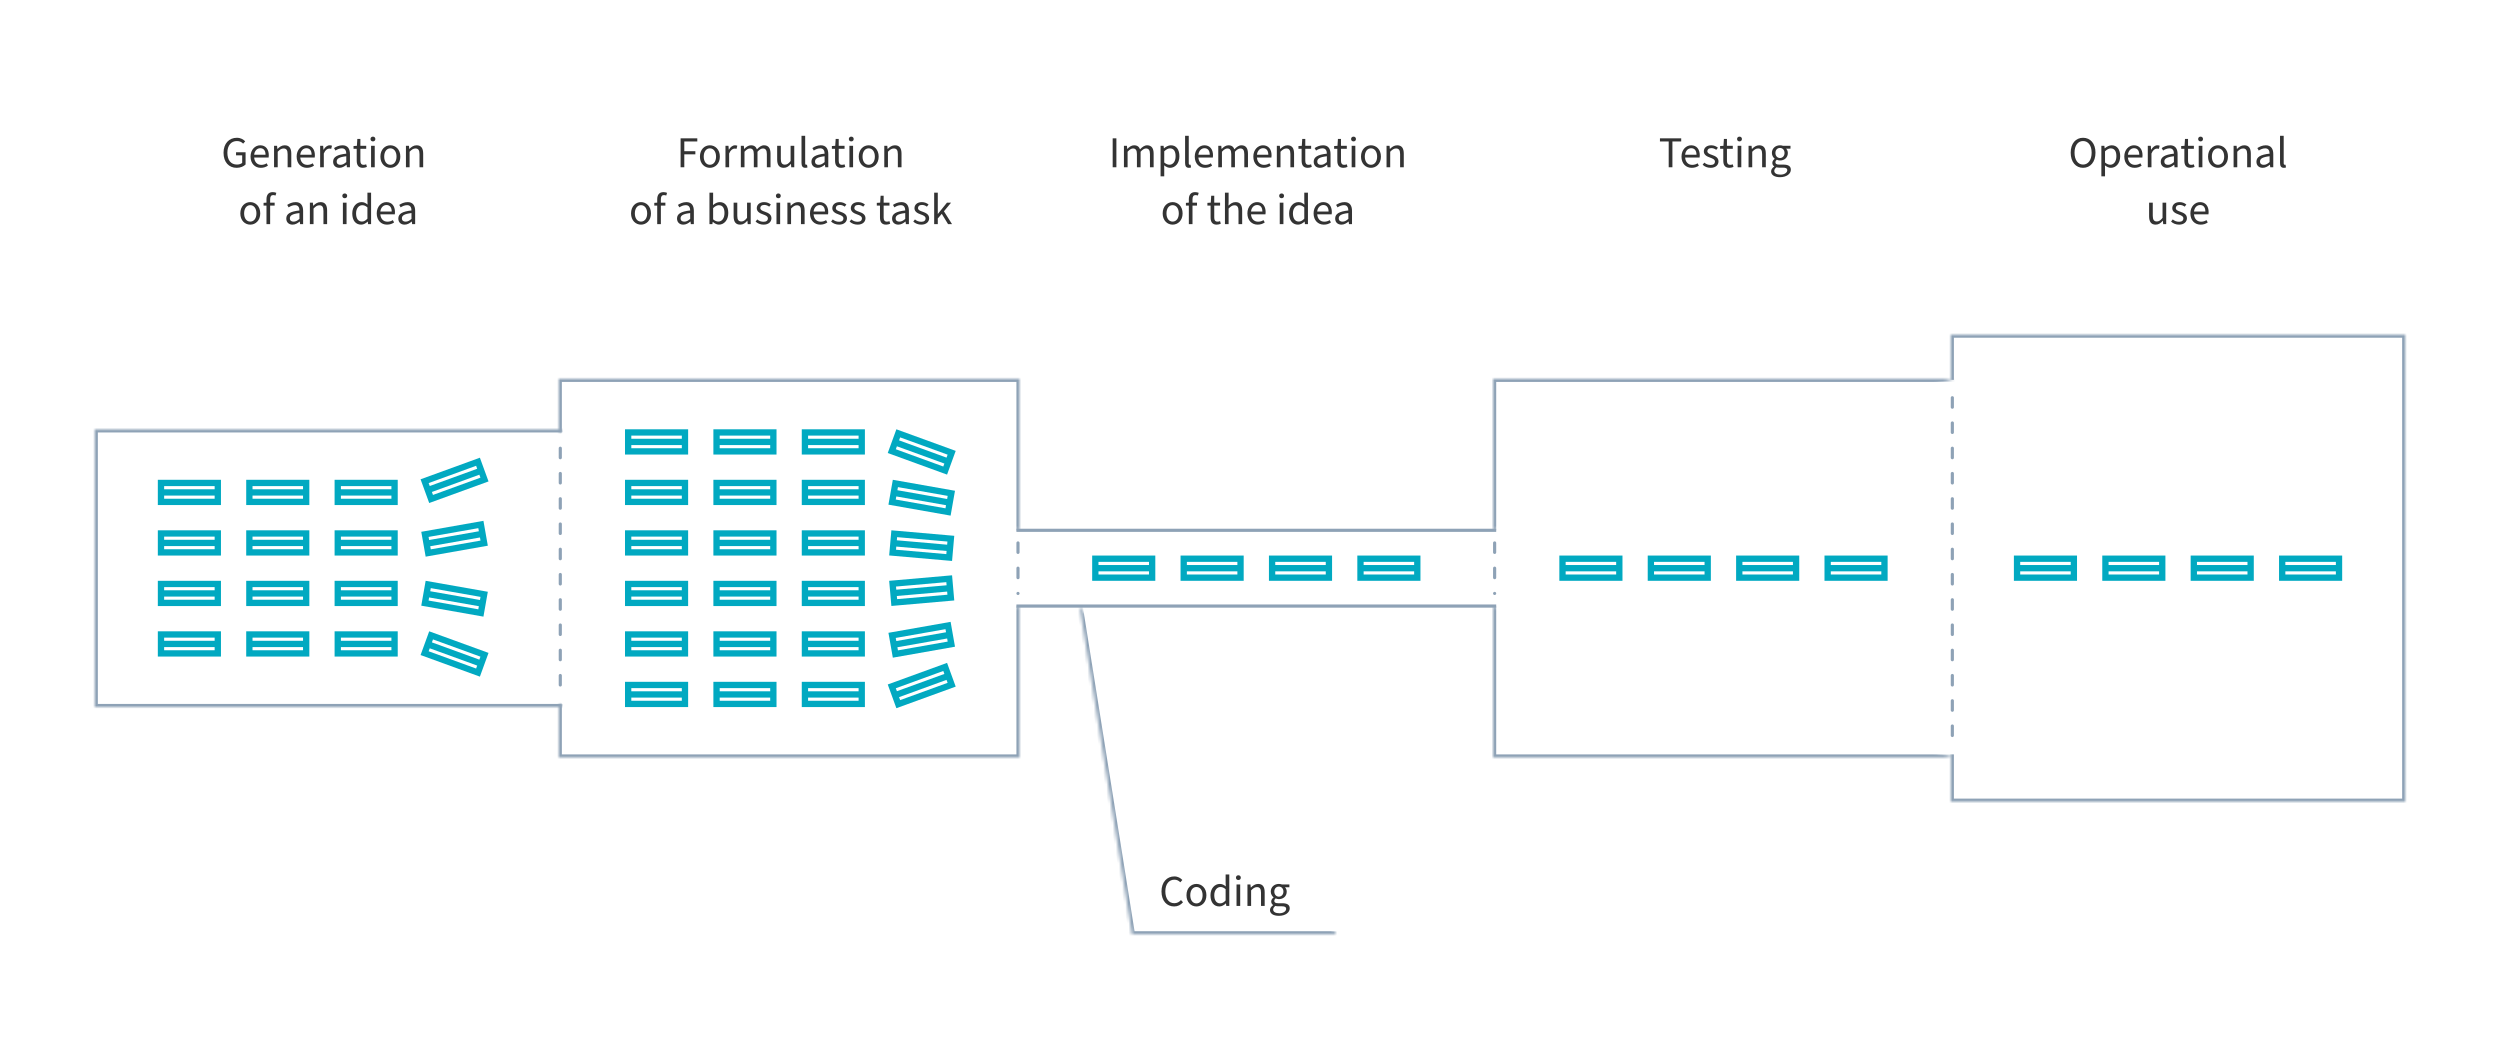 <?xml version="1.0"?>
<svg xmlns="http://www.w3.org/2000/svg" width="792" height="336" viewBox="0 0 792 336" fill="none">
<rect width="792" height="336" fill="white"/>
<mask id="path-1-inside-1_401_283" fill="white">
<path fill-rule="evenodd" clip-rule="evenodd" d="M178 136H30V224H178"/>
</mask>
<path d="M178 137C178.552 137 179 136.552 179 136C179 135.448 178.552 135 178 135V137ZM30 136V135C29.448 135 29 135.448 29 136H30ZM30 224H29C29 224.552 29.448 225 30 225V224ZM178 225C178.552 225 179 224.552 179 224C179 223.448 178.552 223 178 223V225ZM178 135H30V137H178V135ZM29 136V224H31V136H29ZM30 225H178V223H30V225Z" fill="#8EA2B6" mask="url(#path-1-inside-1_401_283)"/>
<mask id="path-3-inside-2_401_283" fill="white">
<path fill-rule="evenodd" clip-rule="evenodd" d="M473 168V120H619"/>
</mask>
<path d="M473 120H472C472 119.448 472.448 119 473 119V120ZM619 119C619.552 119 620 119.448 620 120C620 120.552 619.552 121 619 121V119ZM472 168V120H474V168H472ZM473 119H619V121H473V119Z" fill="#8EA2B6" mask="url(#path-3-inside-2_401_283)"/>
<mask id="path-5-inside-3_401_283" fill="white">
<path fill-rule="evenodd" clip-rule="evenodd" d="M473 192V240H619"/>
</mask>
<path d="M473 240H472C472 240.552 472.448 241 473 241V240ZM472 192V240H474V192H472ZM473 241H619V239H473V241Z" fill="#8EA2B6" mask="url(#path-5-inside-3_401_283)"/>
<mask id="path-7-inside-4_401_283" fill="white">
<path fill-rule="evenodd" clip-rule="evenodd" d="M323 168V120H177V136.841"/>
</mask>
<path d="M322 168C322 168.552 322.448 169 323 169C323.552 169 324 168.552 324 168H322ZM323 120H324C324 119.448 323.552 119 323 119V120ZM177 120V119C176.448 119 176 119.448 176 120H177ZM176 136.841C176 137.393 176.448 137.841 177 137.841C177.552 137.841 178 137.393 178 136.841H176ZM324 168V120H322V168H324ZM323 119H177V121H323V119ZM176 120V136.841H178V120H176Z" fill="#8EA2B6" mask="url(#path-7-inside-4_401_283)"/>
<mask id="path-9-inside-5_401_283" fill="white">
<path fill-rule="evenodd" clip-rule="evenodd" d="M323 192V240H177V223.159"/>
</mask>
<path d="M322 192C322 191.448 322.448 191 323 191C323.552 191 324 191.448 324 192H322ZM323 240H324C324 240.552 323.552 241 323 241V240ZM177 240V241C176.448 241 176 240.552 176 240H177ZM176 223.159C176 222.607 176.448 222.159 177 222.159C177.552 222.159 178 222.607 178 223.159H176ZM324 192V240H322V192H324ZM323 241H177V239H323V241ZM176 240V223.159H178V240H176Z" fill="#8EA2B6" mask="url(#path-9-inside-5_401_283)"/>
<mask id="path-11-inside-6_401_283" fill="white">
<path fill-rule="evenodd" clip-rule="evenodd" d="M618 239V254H762V106L618 106V120.35"/>
</mask>
<path d="M618 254H617C617 254.552 617.448 255 618 255V254ZM762 254V255C762.552 255 763 254.552 763 254H762ZM762 106H763C763 105.735 762.895 105.48 762.707 105.293C762.52 105.105 762.265 105 762 105V106ZM618 106V105C617.448 105 617 105.448 617 106H618ZM617 239V254H619V239H617ZM618 255H762V253H618V255ZM763 254V106H761V254H763ZM762 105H618V107H762V105ZM617 106V120.35H619V106H617Z" fill="#8EA2B6" mask="url(#path-11-inside-6_401_283)"/>
<path d="M177.5 142V217" stroke="#8EA2B6" stroke-linecap="round" stroke-dasharray="3 5"/>
<path d="M618.5 126L618.5 234" stroke="#8EA2B6" stroke-linecap="round" stroke-dasharray="3 5"/>
<path d="M322.5 172L322.5 188" stroke="#8EA2B6" stroke-linecap="round" stroke-dasharray="3 5"/>
<path d="M473.5 172L473.5 188" stroke="#8EA2B6" stroke-linecap="round" stroke-dasharray="3 5"/>
<path d="M474 168H322" stroke="#8EA2B6"/>
<path d="M474 192H322" stroke="#8EA2B6" stroke-linejoin="round"/>
<mask id="path-19-inside-7_401_283" fill="white">
<path fill-rule="evenodd" clip-rule="evenodd" d="M342 192L358.571 296H423.5"/>
</mask>
<path d="M358.571 296L357.584 296.157L357.718 297H358.571V296ZM341.012 192.157L357.584 296.157L359.559 295.843L342.988 191.843L341.012 192.157ZM358.571 297H423.5V295H358.571V297Z" fill="#8EA2B6" mask="url(#path-19-inside-7_401_283)"/>
<path d="M70 152H50V160H70V152Z" fill="#01A9C1"/>
<path d="M68 154H52V155H68V154Z" fill="white"/>
<path d="M68 157H52V158H68V157Z" fill="white"/>
<path d="M218 136H198V144H218V136Z" fill="#01A9C1"/>
<path d="M216 138H200V139H216V138Z" fill="white"/>
<path d="M216 141H200V142H216V141Z" fill="white"/>
<path d="M366 176H346V184H366V176Z" fill="#01A9C1"/>
<path d="M364 178H348V179H364V178Z" fill="white"/>
<path d="M364 181H348V182H364V181Z" fill="white"/>
<path d="M514 176H494V184H514V176Z" fill="#01A9C1"/>
<path d="M512 178H496V179H512V178Z" fill="white"/>
<path d="M512 181H496V182H512V181Z" fill="white"/>
<path d="M658 176H638V184H658V176Z" fill="#01A9C1"/>
<path d="M656 178H640V179H656V178Z" fill="white"/>
<path d="M656 181H640V182H656V181Z" fill="white"/>
<path d="M218 200H198V208H218V200Z" fill="#01A9C1"/>
<path d="M216 202H200V203H216V202Z" fill="white"/>
<path d="M216 205H200V206H216V205Z" fill="white"/>
<path d="M70 184H50V192H70V184Z" fill="#01A9C1"/>
<path d="M68 186H52V187H68V186Z" fill="white"/>
<path d="M68 189H52V190H68V189Z" fill="white"/>
<path d="M218 168H198V176H218V168Z" fill="#01A9C1"/>
<path d="M216 170H200V171H216V170Z" fill="white"/>
<path d="M216 173H200V174H216V173Z" fill="white"/>
<path d="M70 168H50V176H70V168Z" fill="#01A9C1"/>
<path d="M68 170H52V171H68V170Z" fill="white"/>
<path d="M68 173H52V174H68V173Z" fill="white"/>
<path d="M218 152H198V160H218V152Z" fill="#01A9C1"/>
<path d="M216 154H200V155H216V154Z" fill="white"/>
<path d="M216 157H200V158H216V157Z" fill="white"/>
<path d="M218 216H198V224H218V216Z" fill="#01A9C1"/>
<path d="M216 218H200V219H216V218Z" fill="white"/>
<path d="M216 221H200V222H216V221Z" fill="white"/>
<path d="M70 200H50V208H70V200Z" fill="#01A9C1"/>
<path d="M68 202H52V203H68V202Z" fill="white"/>
<path d="M68 205H52V206H68V205Z" fill="white"/>
<path d="M218 184H198V192H218V184Z" fill="#01A9C1"/>
<path d="M216 186H200V187H216V186Z" fill="white"/>
<path d="M216 189H200V190H216V189Z" fill="white"/>
<path d="M98 152H78V160H98V152Z" fill="#01A9C1"/>
<path d="M96 154H80V155H96V154Z" fill="white"/>
<path d="M96 157H80V158H96V157Z" fill="white"/>
<path d="M246 136H226V144H246V136Z" fill="#01A9C1"/>
<path d="M244 138H228V139H244V138Z" fill="white"/>
<path d="M244 141H228V142H244V141Z" fill="white"/>
<path d="M394 176H374V184H394V176Z" fill="#01A9C1"/>
<path d="M392 178H376V179H392V178Z" fill="white"/>
<path d="M392 181H376V182H392V181Z" fill="white"/>
<path d="M542 176H522V184H542V176Z" fill="#01A9C1"/>
<path d="M540 178H524V179H540V178Z" fill="white"/>
<path d="M540 181H524V182H540V181Z" fill="white"/>
<path d="M686 176H666V184H686V176Z" fill="#01A9C1"/>
<path d="M684 178H668V179H684V178Z" fill="white"/>
<path d="M684 181H668V182H684V181Z" fill="white"/>
<path d="M246 200H226V208H246V200Z" fill="#01A9C1"/>
<path d="M244 202H228V203H244V202Z" fill="white"/>
<path d="M244 205H228V206H244V205Z" fill="white"/>
<path d="M98 184H78V192H98V184Z" fill="#01A9C1"/>
<path d="M96 186H80V187H96V186Z" fill="white"/>
<path d="M96 189H80V190H96V189Z" fill="white"/>
<path d="M246 168H226V176H246V168Z" fill="#01A9C1"/>
<path d="M244 170H228V171H244V170Z" fill="white"/>
<path d="M244 173H228V174H244V173Z" fill="white"/>
<path d="M98 168H78V176H98V168Z" fill="#01A9C1"/>
<path d="M96 170H80V171H96V170Z" fill="white"/>
<path d="M96 173H80V174H96V173Z" fill="white"/>
<path d="M246 216H226V224H246V216Z" fill="#01A9C1"/>
<path d="M244 218H228V219H244V218Z" fill="white"/>
<path d="M244 221H228V222H244V221Z" fill="white"/>
<path d="M246 152H226V160H246V152Z" fill="#01A9C1"/>
<path d="M244 154H228V155H244V154Z" fill="white"/>
<path d="M244 157H228V158H244V157Z" fill="white"/>
<path d="M98 200H78V208H98V200Z" fill="#01A9C1"/>
<path d="M96 202H80V203H96V202Z" fill="white"/>
<path d="M96 205H80V206H96V205Z" fill="white"/>
<path d="M246 184H226V192H246V184Z" fill="#01A9C1"/>
<path d="M244 186H228V187H244V186Z" fill="white"/>
<path d="M244 189H228V190H244V189Z" fill="white"/>
<path d="M126 152H106V160H126V152Z" fill="#01A9C1"/>
<path d="M124 154H108V155H124V154Z" fill="white"/>
<path d="M124 157H108V158H124V157Z" fill="white"/>
<path d="M274 136H254V144H274V136Z" fill="#01A9C1"/>
<path d="M272 138H256V139H272V138Z" fill="white"/>
<path d="M272 141H256V142H272V141Z" fill="white"/>
<path d="M302.765 142.84L283.971 136L281.235 143.518L300.029 150.358L302.765 142.84Z" fill="#01A9C1"/>
<path d="M300.202 144.036L285.167 138.563L284.824 139.503L299.86 144.975L300.202 144.036Z" fill="white"/>
<path d="M299.176 146.855L284.14 141.383L283.798 142.322L298.834 147.795L299.176 146.855Z" fill="white"/>
<path d="M422 176H402V184H422V176Z" fill="#01A9C1"/>
<path d="M420 178H404V179H420V178Z" fill="white"/>
<path d="M420 181H404V182H420V181Z" fill="white"/>
<path d="M570 176H550V184H570V176Z" fill="#01A9C1"/>
<path d="M568 178H552V179H568V178Z" fill="white"/>
<path d="M568 181H552V182H568V181Z" fill="white"/>
<path d="M714 176H694V184H714V176Z" fill="#01A9C1"/>
<path d="M712 178H696V179H712V178Z" fill="white"/>
<path d="M712 181H696V182H712V181Z" fill="white"/>
<path d="M450 176H430V184H450V176Z" fill="#01A9C1"/>
<path d="M448 178H432V179H448V178Z" fill="white"/>
<path d="M448 181H432V182H448V181Z" fill="white"/>
<path d="M598 176H578V184H598V176Z" fill="#01A9C1"/>
<path d="M596 178H580V179H596V178Z" fill="white"/>
<path d="M596 181H580V182H596V181Z" fill="white"/>
<path d="M742 176H722V184H742V176Z" fill="#01A9C1"/>
<path d="M740 178H724V179H740V178Z" fill="white"/>
<path d="M740 181H724V182H740V181Z" fill="white"/>
<path d="M274 200H254V208H274V200Z" fill="#01A9C1"/>
<path d="M272 202H256V203H272V202Z" fill="white"/>
<path d="M272 205H256V206H272V205Z" fill="white"/>
<path d="M301.153 197L281.457 200.473L282.847 208.351L302.543 204.878L301.153 197Z" fill="#01A9C1"/>
<path d="M299.531 199.317L283.774 202.095L283.948 203.08L299.705 200.302L299.531 199.317Z" fill="white"/>
<path d="M300.052 202.271L284.295 205.05L284.469 206.035L300.226 203.256L300.052 202.271Z" fill="white"/>
<path d="M126 184H106V192H126V184Z" fill="#01A9C1"/>
<path d="M124 186H108V187H124V186Z" fill="white"/>
<path d="M124 189H108V190H124V189Z" fill="white"/>
<path d="M274 168H254V176H274V168Z" fill="#01A9C1"/>
<path d="M272 170H256V171H272V170Z" fill="white"/>
<path d="M272 173H256V174H272V173Z" fill="white"/>
<path d="M302.31 169.743L282.387 168L281.689 175.97L301.613 177.713L302.31 169.743Z" fill="#01A9C1"/>
<path d="M300.144 171.561L284.205 170.167L284.117 171.163L300.057 172.557L300.144 171.561Z" fill="white"/>
<path d="M299.882 174.55L283.943 173.155L283.856 174.151L299.795 175.546L299.882 174.55Z" fill="white"/>
<path d="M274 216H254V224H274V216Z" fill="#01A9C1"/>
<path d="M272 218H256V219H272V218Z" fill="white"/>
<path d="M272 221H256V222H272V221Z" fill="white"/>
<path d="M300.029 210L281.235 216.84L283.971 224.358L302.765 217.518L300.029 210Z" fill="#01A9C1"/>
<path d="M298.833 212.563L283.798 218.036L284.14 218.975L299.176 213.503L298.833 212.563Z" fill="white"/>
<path d="M299.86 215.382L284.824 220.855L285.166 221.795L300.202 216.322L299.86 215.382Z" fill="white"/>
<path d="M126 168H106V176H126V168Z" fill="#01A9C1"/>
<path d="M124 170H108V171H124V170Z" fill="white"/>
<path d="M124 173H108V174H124V173Z" fill="white"/>
<path d="M274 152H254V160H274V152Z" fill="#01A9C1"/>
<path d="M272 154H256V155H272V154Z" fill="white"/>
<path d="M272 157H256V158H272V157Z" fill="white"/>
<path d="M302.543 155.473L282.846 152L281.457 159.878L301.153 163.351L302.543 155.473Z" fill="#01A9C1"/>
<path d="M300.226 157.095L284.469 154.317L284.295 155.302L300.052 158.08L300.226 157.095Z" fill="white"/>
<path d="M299.705 160.05L283.948 157.271L283.774 158.256L299.531 161.035L299.705 160.05Z" fill="white"/>
<path d="M126 200H106V208H126V200Z" fill="#01A9C1"/>
<path d="M124 202H108V203H124V202Z" fill="white"/>
<path d="M124 205H108V206H124V205Z" fill="white"/>
<path d="M274 184H254V192H274V184Z" fill="#01A9C1"/>
<path d="M272 186H256V187H272V186Z" fill="white"/>
<path d="M272 189H256V190H272V189Z" fill="white"/>
<path d="M301.613 182.257L281.689 184L282.387 191.97L302.311 190.226L301.613 182.257Z" fill="#01A9C1"/>
<path d="M299.795 184.424L283.856 185.818L283.943 186.814L299.882 185.42L299.795 184.424Z" fill="white"/>
<path d="M300.057 187.412L284.118 188.807L284.205 189.803L300.144 188.408L300.057 187.412Z" fill="white"/>
<path d="M152.029 145L133.235 151.84L135.971 159.358L154.765 152.518L152.029 145Z" fill="#01A9C1"/>
<path d="M150.833 147.563L135.798 153.036L136.14 153.975L151.176 148.503L150.833 147.563Z" fill="white"/>
<path d="M151.86 150.383L136.824 155.855L137.166 156.795L152.202 151.322L151.86 150.383Z" fill="white"/>
<path d="M154.543 187.473L134.846 184L133.457 191.878L153.153 195.351L154.543 187.473Z" fill="#01A9C1"/>
<path d="M152.226 189.095L136.469 186.317L136.295 187.302L152.052 190.08L152.226 189.095Z" fill="white"/>
<path d="M151.705 192.05L135.948 189.271L135.774 190.256L151.531 193.035L151.705 192.05Z" fill="white"/>
<path d="M153.153 165L133.457 168.473L134.847 176.351L154.543 172.878L153.153 165Z" fill="#01A9C1"/>
<path d="M151.531 167.317L135.774 170.095L135.948 171.08L151.705 168.302L151.531 167.317Z" fill="white"/>
<path d="M152.052 170.271L136.295 173.05L136.469 174.035L152.226 171.256L152.052 170.271Z" fill="white"/>
<path d="M154.765 206.84L135.971 200L133.235 207.518L152.029 214.358L154.765 206.84Z" fill="#01A9C1"/>
<path d="M152.202 208.036L137.167 202.563L136.825 203.503L151.86 208.975L152.202 208.036Z" fill="white"/>
<path d="M151.176 210.855L136.141 205.383L135.798 206.322L150.834 211.795L151.176 210.855Z" fill="white"/>
<path d="M371.964 287.168C369.668 287.168 367.96 285.404 367.96 282.408C367.96 279.454 369.696 277.648 372.034 277.648C373.154 277.648 374.022 278.18 374.568 278.782L373.924 279.51C373.434 279.006 372.832 278.684 372.048 278.684C370.326 278.684 369.178 280.098 369.178 282.38C369.178 284.69 370.27 286.132 372.006 286.132C372.888 286.132 373.546 285.782 374.134 285.138L374.778 285.838C374.036 286.692 373.14 287.168 371.964 287.168ZM379.024 287.168C377.358 287.168 375.874 285.866 375.874 283.612C375.874 281.33 377.358 280.028 379.024 280.028C380.69 280.028 382.188 281.33 382.188 283.612C382.188 285.866 380.69 287.168 379.024 287.168ZM379.024 286.202C380.2 286.202 380.984 285.166 380.984 283.612C380.984 282.044 380.2 280.994 379.024 280.994C377.862 280.994 377.078 282.044 377.078 283.612C377.078 285.166 377.862 286.202 379.024 286.202ZM386.29 287.168C384.582 287.168 383.476 285.88 383.476 283.612C383.476 281.4 384.876 280.028 386.43 280.028C387.214 280.028 387.732 280.322 388.334 280.812L388.278 279.65V277.032H389.44V287H388.488L388.39 286.202H388.348C387.816 286.72 387.088 287.168 386.29 287.168ZM386.542 286.188C387.172 286.188 387.718 285.88 388.278 285.264V281.708C387.704 281.19 387.186 281.008 386.626 281.008C385.548 281.008 384.68 282.044 384.68 283.598C384.68 285.222 385.352 286.188 386.542 286.188ZM391.732 287V280.196H392.894V287H391.732ZM392.32 278.796C391.872 278.796 391.55 278.502 391.55 278.04C391.55 277.592 391.872 277.284 392.32 277.284C392.768 277.284 393.09 277.592 393.09 278.04C393.09 278.502 392.768 278.796 392.32 278.796ZM395.191 287V280.196H396.143L396.241 281.176H396.283C396.927 280.532 397.627 280.028 398.565 280.028C400.007 280.028 400.651 280.952 400.651 282.688V287H399.489V282.842C399.489 281.568 399.097 281.036 398.201 281.036C397.515 281.036 397.025 281.386 396.353 282.072V287H395.191ZM405.143 290.136C403.477 290.136 402.329 289.478 402.329 288.302C402.329 287.728 402.707 287.182 403.323 286.762V286.706C402.987 286.496 402.721 286.132 402.721 285.6C402.721 285.026 403.113 284.578 403.463 284.34V284.284C403.015 283.92 402.581 283.262 402.581 282.45C402.581 280.966 403.757 280.028 405.143 280.028C405.521 280.028 405.857 280.098 406.109 280.196H408.475V281.092H407.089C407.411 281.4 407.635 281.904 407.635 282.478C407.635 283.934 406.529 284.844 405.143 284.844C404.807 284.844 404.443 284.76 404.135 284.606C403.883 284.816 403.701 285.04 403.701 285.418C403.701 285.838 403.981 286.146 404.891 286.146H406.207C407.789 286.146 408.587 286.65 408.587 287.77C408.587 289.044 407.257 290.136 405.143 290.136ZM405.143 284.06C405.927 284.06 406.585 283.444 406.585 282.45C406.585 281.47 405.941 280.868 405.143 280.868C404.345 280.868 403.701 281.456 403.701 282.45C403.701 283.444 404.359 284.06 405.143 284.06ZM405.311 289.324C406.599 289.324 407.453 288.652 407.453 287.952C407.453 287.322 406.977 287.112 406.081 287.112H404.919C404.653 287.112 404.331 287.084 404.037 287C403.547 287.35 403.337 287.756 403.337 288.148C403.337 288.876 404.079 289.324 405.311 289.324Z" fill="#333333"/>
<path d="M74.959 53.168C72.537 53.168 70.815 51.404 70.815 48.408C70.815 45.454 72.593 43.648 75.029 43.648C76.303 43.648 77.143 44.208 77.675 44.782L77.031 45.51C76.569 45.034 75.981 44.684 75.057 44.684C73.209 44.684 72.033 46.098 72.033 48.38C72.033 50.69 73.111 52.132 75.071 52.132C75.729 52.132 76.359 51.936 76.723 51.6V49.206H74.777V48.24H77.801V52.104C77.199 52.72 76.191 53.168 74.959 53.168ZM82.62 53.168C80.799 53.168 79.371 51.852 79.371 49.598C79.371 47.386 80.87 46.028 82.424 46.028C84.159 46.028 85.153 47.26 85.153 49.22C85.153 49.472 85.139 49.682 85.097 49.906H80.519C80.618 51.306 81.472 52.23 82.76 52.23C83.418 52.23 83.992 52.048 84.468 51.726L84.874 52.468C84.285 52.888 83.558 53.168 82.62 53.168ZM80.519 49.01H84.118C84.118 47.666 83.487 46.952 82.451 46.952C81.499 46.952 80.659 47.708 80.519 49.01ZM86.821 53V46.196H87.773L87.871 47.176H87.913C88.557 46.532 89.257 46.028 90.195 46.028C91.637 46.028 92.281 46.952 92.281 48.688V53H91.119V48.842C91.119 47.568 90.727 47.036 89.831 47.036C89.145 47.036 88.655 47.386 87.983 48.072V53H86.821ZM97.221 53.168C95.401 53.168 93.973 51.852 93.973 49.598C93.973 47.386 95.471 46.028 97.025 46.028C98.761 46.028 99.755 47.26 99.755 49.22C99.755 49.472 99.741 49.682 99.699 49.906H95.121C95.219 51.306 96.073 52.23 97.361 52.23C98.019 52.23 98.593 52.048 99.069 51.726L99.475 52.468C98.887 52.888 98.159 53.168 97.221 53.168ZM95.121 49.01H98.719C98.719 47.666 98.089 46.952 97.053 46.952C96.101 46.952 95.261 47.708 95.121 49.01ZM101.422 53V46.196H102.374L102.472 47.428H102.514C102.99 46.574 103.69 46.028 104.446 46.028C104.754 46.028 104.964 46.07 105.174 46.168L104.922 47.162C104.726 47.106 104.572 47.078 104.306 47.078C103.732 47.078 103.046 47.484 102.584 48.632V53H101.422ZM107.516 53.168C106.382 53.168 105.528 52.468 105.528 51.236C105.528 49.724 106.788 48.996 109.7 48.674C109.686 47.82 109.406 46.994 108.3 46.994C107.516 46.994 106.802 47.344 106.27 47.694L105.822 46.91C106.452 46.49 107.404 46.028 108.496 46.028C110.148 46.028 110.862 47.134 110.862 48.814V53H109.91L109.798 52.188H109.756C109.112 52.734 108.37 53.168 107.516 53.168ZM107.838 52.216C108.496 52.216 109.042 51.922 109.7 51.348V49.5C107.404 49.766 106.662 50.284 106.662 51.166C106.662 51.922 107.18 52.216 107.838 52.216ZM114.953 53.168C113.497 53.168 113.007 52.244 113.007 50.886V47.134H111.999V46.266L113.063 46.196L113.203 44.012H114.169V46.196H116.017V47.134H114.169V50.914C114.169 51.74 114.449 52.216 115.219 52.216C115.471 52.216 115.723 52.174 116.003 52.048L116.241 52.874C115.877 53.042 115.415 53.168 114.953 53.168ZM117.555 53V46.196H118.717V53H117.555ZM118.143 44.796C117.695 44.796 117.373 44.502 117.373 44.04C117.373 43.592 117.695 43.284 118.143 43.284C118.591 43.284 118.913 43.592 118.913 44.04C118.913 44.502 118.591 44.796 118.143 44.796ZM123.66 53.168C121.994 53.168 120.51 51.866 120.51 49.612C120.51 47.33 121.994 46.028 123.66 46.028C125.326 46.028 126.824 47.33 126.824 49.612C126.824 51.866 125.326 53.168 123.66 53.168ZM123.66 52.202C124.836 52.202 125.62 51.166 125.62 49.612C125.62 48.044 124.836 46.994 123.66 46.994C122.498 46.994 121.714 48.044 121.714 49.612C121.714 51.166 122.498 52.202 123.66 52.202ZM128.602 53V46.196H129.554L129.652 47.176H129.694C130.338 46.532 131.038 46.028 131.976 46.028C133.418 46.028 134.062 46.952 134.062 48.688V53H132.9V48.842C132.9 47.568 132.508 47.036 131.612 47.036C130.926 47.036 130.436 47.386 129.764 48.072V53H128.602ZM79.281 71.168C77.615 71.168 76.131 69.866 76.131 67.612C76.131 65.33 77.615 64.028 79.281 64.028C80.947 64.028 82.445 65.33 82.445 67.612C82.445 69.866 80.947 71.168 79.281 71.168ZM79.281 70.202C80.457 70.202 81.241 69.166 81.241 67.612C81.241 66.044 80.457 64.994 79.281 64.994C78.119 64.994 77.335 66.044 77.335 67.612C77.335 69.166 78.119 70.202 79.281 70.202ZM84.419 71V65.134H83.495V64.266L84.419 64.196V63.132C84.419 61.746 85.049 60.864 86.407 60.864C86.827 60.864 87.261 60.962 87.541 61.088L87.289 61.942C87.023 61.858 86.771 61.802 86.533 61.802C85.889 61.802 85.581 62.264 85.581 63.132V64.196H87.009V65.134H85.581V71H84.419ZM92.682 71.168C91.548 71.168 90.694 70.468 90.694 69.236C90.694 67.724 91.954 66.996 94.866 66.674C94.852 65.82 94.572 64.994 93.466 64.994C92.682 64.994 91.968 65.344 91.436 65.694L90.988 64.91C91.618 64.49 92.57 64.028 93.662 64.028C95.314 64.028 96.028 65.134 96.028 66.814V71H95.076L94.964 70.188H94.922C94.278 70.734 93.536 71.168 92.682 71.168ZM93.004 70.216C93.662 70.216 94.208 69.922 94.866 69.348V67.5C92.57 67.766 91.828 68.284 91.828 69.166C91.828 69.922 92.346 70.216 93.004 70.216ZM98.168 71V64.196H99.121L99.219 65.176H99.26C99.904 64.532 100.605 64.028 101.543 64.028C102.985 64.028 103.629 64.952 103.629 66.688V71H102.467V66.842C102.467 65.568 102.075 65.036 101.179 65.036C100.493 65.036 100.003 65.386 99.331 66.072V71H98.168ZM108.627 71V64.196H109.789V71H108.627ZM109.215 62.796C108.767 62.796 108.445 62.502 108.445 62.04C108.445 61.592 108.767 61.284 109.215 61.284C109.663 61.284 109.985 61.592 109.985 62.04C109.985 62.502 109.663 62.796 109.215 62.796ZM114.41 71.168C112.702 71.168 111.596 69.88 111.596 67.612C111.596 65.4 112.996 64.028 114.55 64.028C115.334 64.028 115.852 64.322 116.454 64.812L116.398 63.65V61.032H117.56V71H116.608L116.51 70.202H116.468C115.936 70.72 115.208 71.168 114.41 71.168ZM114.662 70.188C115.292 70.188 115.838 69.88 116.398 69.264V65.708C115.824 65.19 115.306 65.008 114.746 65.008C113.668 65.008 112.8 66.044 112.8 67.598C112.8 69.222 113.472 70.188 114.662 70.188ZM122.596 71.168C120.776 71.168 119.348 69.852 119.348 67.598C119.348 65.386 120.846 64.028 122.4 64.028C124.136 64.028 125.13 65.26 125.13 67.22C125.13 67.472 125.116 67.682 125.074 67.906H120.496C120.594 69.306 121.448 70.23 122.736 70.23C123.394 70.23 123.968 70.048 124.444 69.726L124.85 70.468C124.262 70.888 123.534 71.168 122.596 71.168ZM120.496 67.01H124.094C124.094 65.666 123.464 64.952 122.428 64.952C121.476 64.952 120.636 65.708 120.496 67.01ZM128.174 71.168C127.04 71.168 126.186 70.468 126.186 69.236C126.186 67.724 127.446 66.996 130.358 66.674C130.344 65.82 130.064 64.994 128.958 64.994C128.174 64.994 127.46 65.344 126.928 65.694L126.48 64.91C127.11 64.49 128.062 64.028 129.154 64.028C130.806 64.028 131.52 65.134 131.52 66.814V71H130.568L130.456 70.188H130.414C129.77 70.734 129.028 71.168 128.174 71.168ZM128.496 70.216C129.154 70.216 129.7 69.922 130.358 69.348V67.5C128.062 67.766 127.32 68.284 127.32 69.166C127.32 69.922 127.838 70.216 128.496 70.216Z" fill="#333333"/>
<path d="M215.612 53V43.816H220.904V44.81H216.788V47.904H220.288V48.898H216.788V53H215.612ZM224.886 53.168C223.22 53.168 221.736 51.866 221.736 49.612C221.736 47.33 223.22 46.028 224.886 46.028C226.552 46.028 228.05 47.33 228.05 49.612C228.05 51.866 226.552 53.168 224.886 53.168ZM224.886 52.202C226.062 52.202 226.846 51.166 226.846 49.612C226.846 48.044 226.062 46.994 224.886 46.994C223.724 46.994 222.94 48.044 222.94 49.612C222.94 51.166 223.724 52.202 224.886 52.202ZM229.828 53V46.196H230.78L230.878 47.428H230.92C231.396 46.574 232.096 46.028 232.852 46.028C233.16 46.028 233.37 46.07 233.58 46.168L233.328 47.162C233.132 47.106 232.978 47.078 232.712 47.078C232.138 47.078 231.452 47.484 230.99 48.632V53H229.828ZM234.695 53V46.196H235.647L235.745 47.176H235.787C236.389 46.532 237.089 46.028 237.901 46.028C238.951 46.028 239.511 46.518 239.791 47.316C240.491 46.56 241.205 46.028 242.031 46.028C243.431 46.028 244.103 46.952 244.103 48.688V53H242.941V48.842C242.941 47.568 242.535 47.036 241.681 47.036C241.149 47.036 240.603 47.372 239.973 48.072V53H238.811V48.842C238.811 47.568 238.419 47.036 237.551 47.036C237.047 47.036 236.487 47.372 235.857 48.072V53H234.695ZM248.29 53.168C246.848 53.168 246.204 52.244 246.204 50.508V46.196H247.366V50.354C247.366 51.614 247.758 52.16 248.654 52.16C249.34 52.16 249.83 51.81 250.46 51.012V46.196H251.622V53H250.67L250.572 51.936H250.53C249.9 52.678 249.228 53.168 248.29 53.168ZM255.136 53.168C254.268 53.168 253.918 52.608 253.918 51.628V43.032H255.08V51.712C255.08 52.076 255.234 52.202 255.416 52.202C255.486 52.202 255.542 52.202 255.654 52.174L255.808 53.042C255.64 53.126 255.43 53.168 255.136 53.168ZM259.054 53.168C257.92 53.168 257.066 52.468 257.066 51.236C257.066 49.724 258.326 48.996 261.238 48.674C261.224 47.82 260.944 46.994 259.838 46.994C259.054 46.994 258.34 47.344 257.808 47.694L257.36 46.91C257.99 46.49 258.942 46.028 260.034 46.028C261.686 46.028 262.4 47.134 262.4 48.814V53H261.448L261.336 52.188H261.294C260.65 52.734 259.908 53.168 259.054 53.168ZM259.376 52.216C260.034 52.216 260.58 51.922 261.238 51.348V49.5C258.942 49.766 258.2 50.284 258.2 51.166C258.2 51.922 258.718 52.216 259.376 52.216ZM266.491 53.168C265.035 53.168 264.545 52.244 264.545 50.886V47.134H263.537V46.266L264.601 46.196L264.741 44.012H265.707V46.196H267.555V47.134H265.707V50.914C265.707 51.74 265.987 52.216 266.757 52.216C267.009 52.216 267.261 52.174 267.541 52.048L267.779 52.874C267.415 53.042 266.953 53.168 266.491 53.168ZM269.093 53V46.196H270.255V53H269.093ZM269.681 44.796C269.233 44.796 268.911 44.502 268.911 44.04C268.911 43.592 269.233 43.284 269.681 43.284C270.129 43.284 270.451 43.592 270.451 44.04C270.451 44.502 270.129 44.796 269.681 44.796ZM275.198 53.168C273.532 53.168 272.048 51.866 272.048 49.612C272.048 47.33 273.532 46.028 275.198 46.028C276.864 46.028 278.362 47.33 278.362 49.612C278.362 51.866 276.864 53.168 275.198 53.168ZM275.198 52.202C276.374 52.202 277.158 51.166 277.158 49.612C277.158 48.044 276.374 46.994 275.198 46.994C274.036 46.994 273.252 48.044 273.252 49.612C273.252 51.166 274.036 52.202 275.198 52.202ZM280.14 53V46.196H281.092L281.19 47.176H281.232C281.876 46.532 282.576 46.028 283.514 46.028C284.956 46.028 285.6 46.952 285.6 48.688V53H284.438V48.842C284.438 47.568 284.046 47.036 283.15 47.036C282.464 47.036 281.974 47.386 281.302 48.072V53H280.14ZM203.065 71.168C201.399 71.168 199.915 69.866 199.915 67.612C199.915 65.33 201.399 64.028 203.065 64.028C204.731 64.028 206.229 65.33 206.229 67.612C206.229 69.866 204.731 71.168 203.065 71.168ZM203.065 70.202C204.241 70.202 205.025 69.166 205.025 67.612C205.025 66.044 204.241 64.994 203.065 64.994C201.903 64.994 201.119 66.044 201.119 67.612C201.119 69.166 201.903 70.202 203.065 70.202ZM208.203 71V65.134H207.279V64.266L208.203 64.196V63.132C208.203 61.746 208.833 60.864 210.191 60.864C210.611 60.864 211.045 60.962 211.325 61.088L211.073 61.942C210.807 61.858 210.555 61.802 210.317 61.802C209.673 61.802 209.365 62.264 209.365 63.132V64.196H210.793V65.134H209.365V71H208.203ZM216.466 71.168C215.332 71.168 214.478 70.468 214.478 69.236C214.478 67.724 215.738 66.996 218.65 66.674C218.636 65.82 218.356 64.994 217.25 64.994C216.466 64.994 215.752 65.344 215.22 65.694L214.772 64.91C215.402 64.49 216.354 64.028 217.446 64.028C219.098 64.028 219.812 65.134 219.812 66.814V71H218.86L218.748 70.188H218.706C218.062 70.734 217.32 71.168 216.466 71.168ZM216.788 70.216C217.446 70.216 217.992 69.922 218.65 69.348V67.5C216.354 67.766 215.612 68.284 215.612 69.166C215.612 69.922 216.13 70.216 216.788 70.216ZM227.765 71.168C227.135 71.168 226.435 70.846 225.833 70.3H225.791L225.679 71H224.755V61.032H225.917V63.748L225.875 64.966C226.505 64.434 227.261 64.028 228.017 64.028C229.767 64.028 230.719 65.386 230.719 67.486C230.719 69.81 229.319 71.168 227.765 71.168ZM227.569 70.188C228.689 70.188 229.515 69.18 229.515 67.5C229.515 66.002 228.997 65.008 227.723 65.008C227.149 65.008 226.561 65.316 225.917 65.932V69.488C226.505 70.006 227.121 70.188 227.569 70.188ZM234.495 71.168C233.053 71.168 232.409 70.244 232.409 68.508V64.196H233.571V68.354C233.571 69.614 233.963 70.16 234.859 70.16C235.545 70.16 236.035 69.81 236.665 69.012V64.196H237.827V71H236.875L236.777 69.936H236.735C236.105 70.678 235.433 71.168 234.495 71.168ZM241.901 71.168C240.907 71.168 239.997 70.804 239.367 70.188L239.899 69.516C240.487 70.006 241.103 70.258 241.943 70.258C242.839 70.258 243.273 69.796 243.273 69.208C243.273 68.508 242.517 68.214 241.747 67.934C240.725 67.57 239.745 67.08 239.745 65.96C239.745 64.868 240.613 64.028 242.097 64.028C242.951 64.028 243.679 64.35 244.211 64.798L243.679 65.47C243.203 65.12 242.713 64.924 242.111 64.924C241.243 64.924 240.865 65.4 240.865 65.904C240.865 66.52 241.453 66.772 242.307 67.066C243.371 67.444 244.393 67.906 244.393 69.138C244.393 70.244 243.511 71.168 241.901 71.168ZM245.988 71V64.196H247.15V71H245.988ZM246.576 62.796C246.128 62.796 245.806 62.502 245.806 62.04C245.806 61.592 246.128 61.284 246.576 61.284C247.024 61.284 247.346 61.592 247.346 62.04C247.346 62.502 247.024 62.796 246.576 62.796ZM249.447 71V64.196H250.399L250.497 65.176H250.539C251.183 64.532 251.883 64.028 252.821 64.028C254.263 64.028 254.907 64.952 254.907 66.688V71H253.745V66.842C253.745 65.568 253.353 65.036 252.457 65.036C251.771 65.036 251.281 65.386 250.609 66.072V71H249.447ZM259.847 71.168C258.027 71.168 256.599 69.852 256.599 67.598C256.599 65.386 258.097 64.028 259.651 64.028C261.387 64.028 262.381 65.26 262.381 67.22C262.381 67.472 262.367 67.682 262.325 67.906H257.747C257.845 69.306 258.699 70.23 259.987 70.23C260.645 70.23 261.219 70.048 261.695 69.726L262.101 70.468C261.513 70.888 260.785 71.168 259.847 71.168ZM257.747 67.01H261.345C261.345 65.666 260.715 64.952 259.679 64.952C258.727 64.952 257.887 65.708 257.747 67.01ZM265.826 71.168C264.832 71.168 263.922 70.804 263.292 70.188L263.824 69.516C264.412 70.006 265.028 70.258 265.868 70.258C266.764 70.258 267.198 69.796 267.198 69.208C267.198 68.508 266.442 68.214 265.672 67.934C264.65 67.57 263.67 67.08 263.67 65.96C263.67 64.868 264.538 64.028 266.022 64.028C266.876 64.028 267.604 64.35 268.136 64.798L267.604 65.47C267.128 65.12 266.638 64.924 266.036 64.924C265.168 64.924 264.79 65.4 264.79 65.904C264.79 66.52 265.378 66.772 266.232 67.066C267.296 67.444 268.318 67.906 268.318 69.138C268.318 70.244 267.436 71.168 265.826 71.168ZM271.692 71.168C270.698 71.168 269.788 70.804 269.158 70.188L269.69 69.516C270.278 70.006 270.894 70.258 271.734 70.258C272.63 70.258 273.064 69.796 273.064 69.208C273.064 68.508 272.308 68.214 271.538 67.934C270.516 67.57 269.536 67.08 269.536 65.96C269.536 64.868 270.404 64.028 271.888 64.028C272.742 64.028 273.47 64.35 274.002 64.798L273.47 65.47C272.994 65.12 272.504 64.924 271.902 64.924C271.034 64.924 270.656 65.4 270.656 65.904C270.656 66.52 271.244 66.772 272.098 67.066C273.162 67.444 274.184 67.906 274.184 69.138C274.184 70.244 273.302 71.168 271.692 71.168ZM280.724 71.168C279.268 71.168 278.778 70.244 278.778 68.886V65.134H277.77V64.266L278.834 64.196L278.974 62.012H279.94V64.196H281.788V65.134H279.94V68.914C279.94 69.74 280.22 70.216 280.99 70.216C281.242 70.216 281.494 70.174 281.774 70.048L282.012 70.874C281.648 71.042 281.186 71.168 280.724 71.168ZM284.593 71.168C283.459 71.168 282.605 70.468 282.605 69.236C282.605 67.724 283.865 66.996 286.777 66.674C286.763 65.82 286.483 64.994 285.377 64.994C284.593 64.994 283.879 65.344 283.347 65.694L282.899 64.91C283.529 64.49 284.481 64.028 285.573 64.028C287.225 64.028 287.939 65.134 287.939 66.814V71H286.987L286.875 70.188H286.833C286.189 70.734 285.447 71.168 284.593 71.168ZM284.915 70.216C285.573 70.216 286.119 69.922 286.777 69.348V67.5C284.481 67.766 283.739 68.284 283.739 69.166C283.739 69.922 284.257 70.216 284.915 70.216ZM291.858 71.168C290.864 71.168 289.954 70.804 289.324 70.188L289.856 69.516C290.444 70.006 291.06 70.258 291.9 70.258C292.796 70.258 293.23 69.796 293.23 69.208C293.23 68.508 292.474 68.214 291.704 67.934C290.682 67.57 289.702 67.08 289.702 65.96C289.702 64.868 290.57 64.028 292.054 64.028C292.908 64.028 293.636 64.35 294.168 64.798L293.636 65.47C293.16 65.12 292.67 64.924 292.068 64.924C291.2 64.924 290.822 65.4 290.822 65.904C290.822 66.52 291.41 66.772 292.264 67.066C293.328 67.444 294.35 67.906 294.35 69.138C294.35 70.244 293.468 71.168 291.858 71.168ZM295.945 71V61.032H297.093V67.752H297.135L300.005 64.196H301.307L299.039 66.94L301.601 71H300.341L298.353 67.738L297.093 69.208V71H295.945Z" fill="#333333"/>
<path d="M352.496 53V43.816H353.672V53H352.496ZM356.062 53V46.196H357.014L357.112 47.176H357.154C357.756 46.532 358.456 46.028 359.268 46.028C360.318 46.028 360.878 46.518 361.158 47.316C361.858 46.56 362.572 46.028 363.398 46.028C364.798 46.028 365.47 46.952 365.47 48.688V53H364.308V48.842C364.308 47.568 363.902 47.036 363.048 47.036C362.516 47.036 361.97 47.372 361.34 48.072V53H360.178V48.842C360.178 47.568 359.786 47.036 358.918 47.036C358.414 47.036 357.854 47.372 357.224 48.072V53H356.062ZM367.669 55.87V46.196H368.621L368.719 46.98H368.761C369.377 46.462 370.147 46.028 370.931 46.028C372.681 46.028 373.633 47.386 373.633 49.5C373.633 51.81 372.233 53.168 370.679 53.168C370.063 53.168 369.419 52.874 368.803 52.384L368.831 53.574V55.87H367.669ZM370.483 52.188C371.603 52.188 372.429 51.18 372.429 49.5C372.429 48.002 371.911 47.008 370.637 47.008C370.063 47.008 369.489 47.316 368.831 47.932V51.488C369.447 52.006 370.035 52.188 370.483 52.188ZM376.653 53.168C375.785 53.168 375.435 52.608 375.435 51.628V43.032H376.597V51.712C376.597 52.076 376.751 52.202 376.933 52.202C377.003 52.202 377.059 52.202 377.171 52.174L377.325 53.042C377.157 53.126 376.947 53.168 376.653 53.168ZM381.747 53.168C379.927 53.168 378.499 51.852 378.499 49.598C378.499 47.386 379.997 46.028 381.551 46.028C383.287 46.028 384.281 47.26 384.281 49.22C384.281 49.472 384.267 49.682 384.225 49.906H379.647C379.745 51.306 380.599 52.23 381.887 52.23C382.545 52.23 383.119 52.048 383.595 51.726L384.001 52.468C383.413 52.888 382.685 53.168 381.747 53.168ZM379.647 49.01H383.245C383.245 47.666 382.615 46.952 381.579 46.952C380.627 46.952 379.787 47.708 379.647 49.01ZM385.949 53V46.196H386.901L386.999 47.176H387.041C387.643 46.532 388.343 46.028 389.155 46.028C390.205 46.028 390.765 46.518 391.045 47.316C391.745 46.56 392.459 46.028 393.285 46.028C394.685 46.028 395.357 46.952 395.357 48.688V53H394.195V48.842C394.195 47.568 393.789 47.036 392.935 47.036C392.403 47.036 391.857 47.372 391.227 48.072V53H390.065V48.842C390.065 47.568 389.673 47.036 388.805 47.036C388.301 47.036 387.741 47.372 387.111 48.072V53H385.949ZM400.3 53.168C398.48 53.168 397.052 51.852 397.052 49.598C397.052 47.386 398.55 46.028 400.104 46.028C401.84 46.028 402.834 47.26 402.834 49.22C402.834 49.472 402.82 49.682 402.778 49.906H398.2C398.298 51.306 399.152 52.23 400.44 52.23C401.098 52.23 401.672 52.048 402.148 51.726L402.554 52.468C401.966 52.888 401.238 53.168 400.3 53.168ZM398.2 49.01H401.798C401.798 47.666 401.168 46.952 400.132 46.952C399.18 46.952 398.34 47.708 398.2 49.01ZM404.502 53V46.196H405.454L405.552 47.176H405.594C406.238 46.532 406.938 46.028 407.876 46.028C409.318 46.028 409.962 46.952 409.962 48.688V53H408.8V48.842C408.8 47.568 408.408 47.036 407.512 47.036C406.826 47.036 406.336 47.386 405.664 48.072V53H404.502ZM414.3 53.168C412.844 53.168 412.354 52.244 412.354 50.886V47.134H411.346V46.266L412.41 46.196L412.55 44.012H413.516V46.196H415.364V47.134H413.516V50.914C413.516 51.74 413.796 52.216 414.566 52.216C414.818 52.216 415.07 52.174 415.35 52.048L415.588 52.874C415.224 53.042 414.762 53.168 414.3 53.168ZM418.169 53.168C417.035 53.168 416.181 52.468 416.181 51.236C416.181 49.724 417.441 48.996 420.353 48.674C420.339 47.82 420.059 46.994 418.953 46.994C418.169 46.994 417.455 47.344 416.923 47.694L416.475 46.91C417.105 46.49 418.057 46.028 419.149 46.028C420.801 46.028 421.515 47.134 421.515 48.814V53H420.563L420.451 52.188H420.409C419.765 52.734 419.023 53.168 418.169 53.168ZM418.491 52.216C419.149 52.216 419.695 51.922 420.353 51.348V49.5C418.057 49.766 417.315 50.284 417.315 51.166C417.315 51.922 417.833 52.216 418.491 52.216ZM425.606 53.168C424.15 53.168 423.66 52.244 423.66 50.886V47.134H422.652V46.266L423.716 46.196L423.856 44.012H424.822V46.196H426.67V47.134H424.822V50.914C424.822 51.74 425.102 52.216 425.872 52.216C426.124 52.216 426.376 52.174 426.656 52.048L426.894 52.874C426.53 53.042 426.068 53.168 425.606 53.168ZM428.209 53V46.196H429.371V53H428.209ZM428.797 44.796C428.349 44.796 428.027 44.502 428.027 44.04C428.027 43.592 428.349 43.284 428.797 43.284C429.245 43.284 429.567 43.592 429.567 44.04C429.567 44.502 429.245 44.796 428.797 44.796ZM434.314 53.168C432.648 53.168 431.164 51.866 431.164 49.612C431.164 47.33 432.648 46.028 434.314 46.028C435.98 46.028 437.478 47.33 437.478 49.612C437.478 51.866 435.98 53.168 434.314 53.168ZM434.314 52.202C435.49 52.202 436.274 51.166 436.274 49.612C436.274 48.044 435.49 46.994 434.314 46.994C433.152 46.994 432.368 48.044 432.368 49.612C432.368 51.166 433.152 52.202 434.314 52.202ZM439.255 53V46.196H440.207L440.305 47.176H440.347C440.991 46.532 441.691 46.028 442.629 46.028C444.071 46.028 444.715 46.952 444.715 48.688V53H443.553V48.842C443.553 47.568 443.161 47.036 442.265 47.036C441.579 47.036 441.089 47.386 440.417 48.072V53H439.255ZM371.484 71.168C369.818 71.168 368.334 69.866 368.334 67.612C368.334 65.33 369.818 64.028 371.484 64.028C373.15 64.028 374.648 65.33 374.648 67.612C374.648 69.866 373.15 71.168 371.484 71.168ZM371.484 70.202C372.66 70.202 373.444 69.166 373.444 67.612C373.444 66.044 372.66 64.994 371.484 64.994C370.322 64.994 369.538 66.044 369.538 67.612C369.538 69.166 370.322 70.202 371.484 70.202ZM376.622 71V65.134H375.698V64.266L376.622 64.196V63.132C376.622 61.746 377.252 60.864 378.61 60.864C379.03 60.864 379.464 60.962 379.744 61.088L379.492 61.942C379.226 61.858 378.974 61.802 378.736 61.802C378.092 61.802 377.784 62.264 377.784 63.132V64.196H379.212V65.134H377.784V71H376.622ZM385.459 71.168C384.003 71.168 383.513 70.244 383.513 68.886V65.134H382.505V64.266L383.569 64.196L383.709 62.012H384.675V64.196H386.523V65.134H384.675V68.914C384.675 69.74 384.955 70.216 385.725 70.216C385.977 70.216 386.229 70.174 386.509 70.048L386.747 70.874C386.383 71.042 385.921 71.168 385.459 71.168ZM388.061 71V61.032H389.223V63.748L389.181 65.148C389.811 64.532 390.497 64.028 391.435 64.028C392.877 64.028 393.521 64.952 393.521 66.688V71H392.359V66.842C392.359 65.568 391.967 65.036 391.071 65.036C390.385 65.036 389.895 65.386 389.223 66.072V71H388.061ZM398.42 71.168C396.6 71.168 395.172 69.852 395.172 67.598C395.172 65.386 396.67 64.028 398.224 64.028C399.96 64.028 400.954 65.26 400.954 67.22C400.954 67.472 400.94 67.682 400.898 67.906H396.32C396.418 69.306 397.272 70.23 398.56 70.23C399.218 70.23 399.792 70.048 400.268 69.726L400.674 70.468C400.086 70.888 399.358 71.168 398.42 71.168ZM396.32 67.01H399.918C399.918 65.666 399.288 64.952 398.252 64.952C397.3 64.952 396.46 65.708 396.32 67.01ZM405.424 71V64.196H406.586V71H405.424ZM406.012 62.796C405.564 62.796 405.242 62.502 405.242 62.04C405.242 61.592 405.564 61.284 406.012 61.284C406.46 61.284 406.782 61.592 406.782 62.04C406.782 62.502 406.46 62.796 406.012 62.796ZM411.207 71.168C409.499 71.168 408.393 69.88 408.393 67.612C408.393 65.4 409.793 64.028 411.347 64.028C412.131 64.028 412.649 64.322 413.251 64.812L413.195 63.65V61.032H414.357V71H413.405L413.307 70.202H413.265C412.733 70.72 412.005 71.168 411.207 71.168ZM411.459 70.188C412.089 70.188 412.635 69.88 413.195 69.264V65.708C412.621 65.19 412.103 65.008 411.543 65.008C410.465 65.008 409.597 66.044 409.597 67.598C409.597 69.222 410.269 70.188 411.459 70.188ZM419.393 71.168C417.573 71.168 416.145 69.852 416.145 67.598C416.145 65.386 417.643 64.028 419.197 64.028C420.933 64.028 421.927 65.26 421.927 67.22C421.927 67.472 421.913 67.682 421.871 67.906H417.293C417.391 69.306 418.245 70.23 419.533 70.23C420.191 70.23 420.765 70.048 421.241 69.726L421.647 70.468C421.059 70.888 420.331 71.168 419.393 71.168ZM417.293 67.01H420.891C420.891 65.666 420.261 64.952 419.225 64.952C418.273 64.952 417.433 65.708 417.293 67.01ZM424.971 71.168C423.837 71.168 422.983 70.468 422.983 69.236C422.983 67.724 424.243 66.996 427.155 66.674C427.141 65.82 426.861 64.994 425.755 64.994C424.971 64.994 424.257 65.344 423.725 65.694L423.277 64.91C423.907 64.49 424.859 64.028 425.951 64.028C427.603 64.028 428.317 65.134 428.317 66.814V71H427.365L427.253 70.188H427.211C426.567 70.734 425.825 71.168 424.971 71.168ZM425.293 70.216C425.951 70.216 426.497 69.922 427.155 69.348V67.5C424.859 67.766 424.117 68.284 424.117 69.166C424.117 69.922 424.635 70.216 425.293 70.216Z" fill="#333333"/>
<path d="M528.643 53V44.81H525.871V43.816H532.605V44.81H529.819V53H528.643ZM535.948 53.168C534.128 53.168 532.7 51.852 532.7 49.598C532.7 47.386 534.198 46.028 535.752 46.028C537.488 46.028 538.482 47.26 538.482 49.22C538.482 49.472 538.468 49.682 538.426 49.906H533.848C533.946 51.306 534.8 52.23 536.088 52.23C536.746 52.23 537.32 52.048 537.796 51.726L538.202 52.468C537.614 52.888 536.886 53.168 535.948 53.168ZM533.848 49.01H537.446C537.446 47.666 536.816 46.952 535.78 46.952C534.828 46.952 533.988 47.708 533.848 49.01ZM541.927 53.168C540.933 53.168 540.023 52.804 539.393 52.188L539.925 51.516C540.513 52.006 541.129 52.258 541.969 52.258C542.865 52.258 543.299 51.796 543.299 51.208C543.299 50.508 542.543 50.214 541.773 49.934C540.751 49.57 539.771 49.08 539.771 47.96C539.771 46.868 540.639 46.028 542.123 46.028C542.977 46.028 543.705 46.35 544.237 46.798L543.705 47.47C543.229 47.12 542.739 46.924 542.137 46.924C541.269 46.924 540.891 47.4 540.891 47.904C540.891 48.52 541.479 48.772 542.333 49.066C543.397 49.444 544.419 49.906 544.419 51.138C544.419 52.244 543.537 53.168 541.927 53.168ZM547.883 53.168C546.427 53.168 545.937 52.244 545.937 50.886V47.134H544.929V46.266L545.993 46.196L546.133 44.012H547.099V46.196H548.947V47.134H547.099V50.914C547.099 51.74 547.379 52.216 548.149 52.216C548.401 52.216 548.653 52.174 548.933 52.048L549.171 52.874C548.807 53.042 548.345 53.168 547.883 53.168ZM550.485 53V46.196H551.647V53H550.485ZM551.073 44.796C550.625 44.796 550.303 44.502 550.303 44.04C550.303 43.592 550.625 43.284 551.073 43.284C551.521 43.284 551.843 43.592 551.843 44.04C551.843 44.502 551.521 44.796 551.073 44.796ZM553.944 53V46.196H554.896L554.994 47.176H555.036C555.68 46.532 556.38 46.028 557.318 46.028C558.76 46.028 559.404 46.952 559.404 48.688V53H558.242V48.842C558.242 47.568 557.85 47.036 556.954 47.036C556.268 47.036 555.778 47.386 555.106 48.072V53H553.944ZM563.896 56.136C562.23 56.136 561.082 55.478 561.082 54.302C561.082 53.728 561.46 53.182 562.076 52.762V52.706C561.74 52.496 561.474 52.132 561.474 51.6C561.474 51.026 561.866 50.578 562.216 50.34V50.284C561.768 49.92 561.334 49.262 561.334 48.45C561.334 46.966 562.51 46.028 563.896 46.028C564.274 46.028 564.61 46.098 564.862 46.196H567.228V47.092H565.842C566.164 47.4 566.388 47.904 566.388 48.478C566.388 49.934 565.282 50.844 563.896 50.844C563.56 50.844 563.196 50.76 562.888 50.606C562.636 50.816 562.454 51.04 562.454 51.418C562.454 51.838 562.734 52.146 563.644 52.146H564.96C566.542 52.146 567.34 52.65 567.34 53.77C567.34 55.044 566.01 56.136 563.896 56.136ZM563.896 50.06C564.68 50.06 565.338 49.444 565.338 48.45C565.338 47.47 564.694 46.868 563.896 46.868C563.098 46.868 562.454 47.456 562.454 48.45C562.454 49.444 563.112 50.06 563.896 50.06ZM564.064 55.324C565.352 55.324 566.206 54.652 566.206 53.952C566.206 53.322 565.73 53.112 564.834 53.112H563.672C563.406 53.112 563.084 53.084 562.79 53C562.3 53.35 562.09 53.756 562.09 54.148C562.09 54.876 562.832 55.324 564.064 55.324Z" fill="#333333"/>
<path d="M659.915 53.168C657.605 53.168 655.995 51.32 655.995 48.366C655.995 45.426 657.605 43.648 659.915 43.648C662.225 43.648 663.849 45.44 663.849 48.366C663.849 51.32 662.225 53.168 659.915 53.168ZM659.915 52.132C661.553 52.132 662.631 50.662 662.631 48.366C662.631 46.084 661.553 44.684 659.915 44.684C658.277 44.684 657.213 46.084 657.213 48.366C657.213 50.662 658.277 52.132 659.915 52.132ZM665.711 55.87V46.196H666.663L666.761 46.98H666.803C667.419 46.462 668.189 46.028 668.973 46.028C670.723 46.028 671.675 47.386 671.675 49.5C671.675 51.81 670.275 53.168 668.721 53.168C668.105 53.168 667.461 52.874 666.845 52.384L666.873 53.574V55.87H665.711ZM668.525 52.188C669.645 52.188 670.471 51.18 670.471 49.5C670.471 48.002 669.953 47.008 668.679 47.008C668.105 47.008 667.531 47.316 666.873 47.932V51.488C667.489 52.006 668.077 52.188 668.525 52.188ZM676.221 53.168C674.401 53.168 672.973 51.852 672.973 49.598C672.973 47.386 674.471 46.028 676.025 46.028C677.761 46.028 678.755 47.26 678.755 49.22C678.755 49.472 678.741 49.682 678.699 49.906H674.121C674.219 51.306 675.073 52.23 676.361 52.23C677.019 52.23 677.593 52.048 678.069 51.726L678.475 52.468C677.887 52.888 677.159 53.168 676.221 53.168ZM674.121 49.01H677.719C677.719 47.666 677.089 46.952 676.053 46.952C675.101 46.952 674.261 47.708 674.121 49.01ZM680.422 53V46.196H681.374L681.472 47.428H681.514C681.99 46.574 682.69 46.028 683.446 46.028C683.754 46.028 683.964 46.07 684.174 46.168L683.922 47.162C683.726 47.106 683.572 47.078 683.306 47.078C682.732 47.078 682.046 47.484 681.584 48.632V53H680.422ZM686.516 53.168C685.382 53.168 684.528 52.468 684.528 51.236C684.528 49.724 685.788 48.996 688.7 48.674C688.686 47.82 688.406 46.994 687.3 46.994C686.516 46.994 685.802 47.344 685.27 47.694L684.822 46.91C685.452 46.49 686.404 46.028 687.496 46.028C689.148 46.028 689.862 47.134 689.862 48.814V53H688.91L688.798 52.188H688.756C688.112 52.734 687.37 53.168 686.516 53.168ZM686.838 52.216C687.496 52.216 688.042 51.922 688.7 51.348V49.5C686.404 49.766 685.662 50.284 685.662 51.166C685.662 51.922 686.18 52.216 686.838 52.216ZM693.953 53.168C692.497 53.168 692.007 52.244 692.007 50.886V47.134H690.999V46.266L692.063 46.196L692.203 44.012H693.169V46.196H695.017V47.134H693.169V50.914C693.169 51.74 693.449 52.216 694.219 52.216C694.471 52.216 694.723 52.174 695.003 52.048L695.241 52.874C694.877 53.042 694.415 53.168 693.953 53.168ZM696.555 53V46.196H697.717V53H696.555ZM697.143 44.796C696.695 44.796 696.373 44.502 696.373 44.04C696.373 43.592 696.695 43.284 697.143 43.284C697.591 43.284 697.913 43.592 697.913 44.04C697.913 44.502 697.591 44.796 697.143 44.796ZM702.66 53.168C700.994 53.168 699.51 51.866 699.51 49.612C699.51 47.33 700.994 46.028 702.66 46.028C704.326 46.028 705.824 47.33 705.824 49.612C705.824 51.866 704.326 53.168 702.66 53.168ZM702.66 52.202C703.836 52.202 704.62 51.166 704.62 49.612C704.62 48.044 703.836 46.994 702.66 46.994C701.498 46.994 700.714 48.044 700.714 49.612C700.714 51.166 701.498 52.202 702.66 52.202ZM707.602 53V46.196H708.554L708.652 47.176H708.694C709.338 46.532 710.038 46.028 710.976 46.028C712.418 46.028 713.062 46.952 713.062 48.688V53H711.9V48.842C711.9 47.568 711.508 47.036 710.612 47.036C709.926 47.036 709.436 47.386 708.764 48.072V53H707.602ZM716.826 53.168C715.692 53.168 714.838 52.468 714.838 51.236C714.838 49.724 716.098 48.996 719.01 48.674C718.996 47.82 718.716 46.994 717.61 46.994C716.826 46.994 716.112 47.344 715.58 47.694L715.132 46.91C715.762 46.49 716.714 46.028 717.806 46.028C719.458 46.028 720.172 47.134 720.172 48.814V53H719.22L719.108 52.188H719.066C718.422 52.734 717.68 53.168 716.826 53.168ZM717.148 52.216C717.806 52.216 718.352 51.922 719.01 51.348V49.5C716.714 49.766 715.972 50.284 715.972 51.166C715.972 51.922 716.49 52.216 717.148 52.216ZM723.531 53.168C722.663 53.168 722.313 52.608 722.313 51.628V43.032H723.475V51.712C723.475 52.076 723.629 52.202 723.811 52.202C723.881 52.202 723.937 52.202 724.049 52.174L724.203 53.042C724.035 53.126 723.825 53.168 723.531 53.168ZM682.923 71.168C681.481 71.168 680.837 70.244 680.837 68.508V64.196H681.999V68.354C681.999 69.614 682.391 70.16 683.287 70.16C683.973 70.16 684.463 69.81 685.093 69.012V64.196H686.255V71H685.303L685.205 69.936H685.163C684.533 70.678 683.861 71.168 682.923 71.168ZM690.328 71.168C689.334 71.168 688.424 70.804 687.794 70.188L688.326 69.516C688.914 70.006 689.53 70.258 690.37 70.258C691.266 70.258 691.7 69.796 691.7 69.208C691.7 68.508 690.944 68.214 690.174 67.934C689.152 67.57 688.172 67.08 688.172 65.96C688.172 64.868 689.04 64.028 690.524 64.028C691.378 64.028 692.106 64.35 692.638 64.798L692.106 65.47C691.63 65.12 691.14 64.924 690.538 64.924C689.67 64.924 689.292 65.4 689.292 65.904C689.292 66.52 689.88 66.772 690.734 67.066C691.798 67.444 692.82 67.906 692.82 69.138C692.82 70.244 691.938 71.168 690.328 71.168ZM697.16 71.168C695.34 71.168 693.912 69.852 693.912 67.598C693.912 65.386 695.41 64.028 696.964 64.028C698.7 64.028 699.694 65.26 699.694 67.22C699.694 67.472 699.68 67.682 699.638 67.906H695.06C695.158 69.306 696.012 70.23 697.3 70.23C697.958 70.23 698.532 70.048 699.008 69.726L699.414 70.468C698.826 70.888 698.098 71.168 697.16 71.168ZM695.06 67.01H698.658C698.658 65.666 698.028 64.952 696.992 64.952C696.04 64.952 695.2 65.708 695.06 67.01Z" fill="#333333"/>
</svg>
